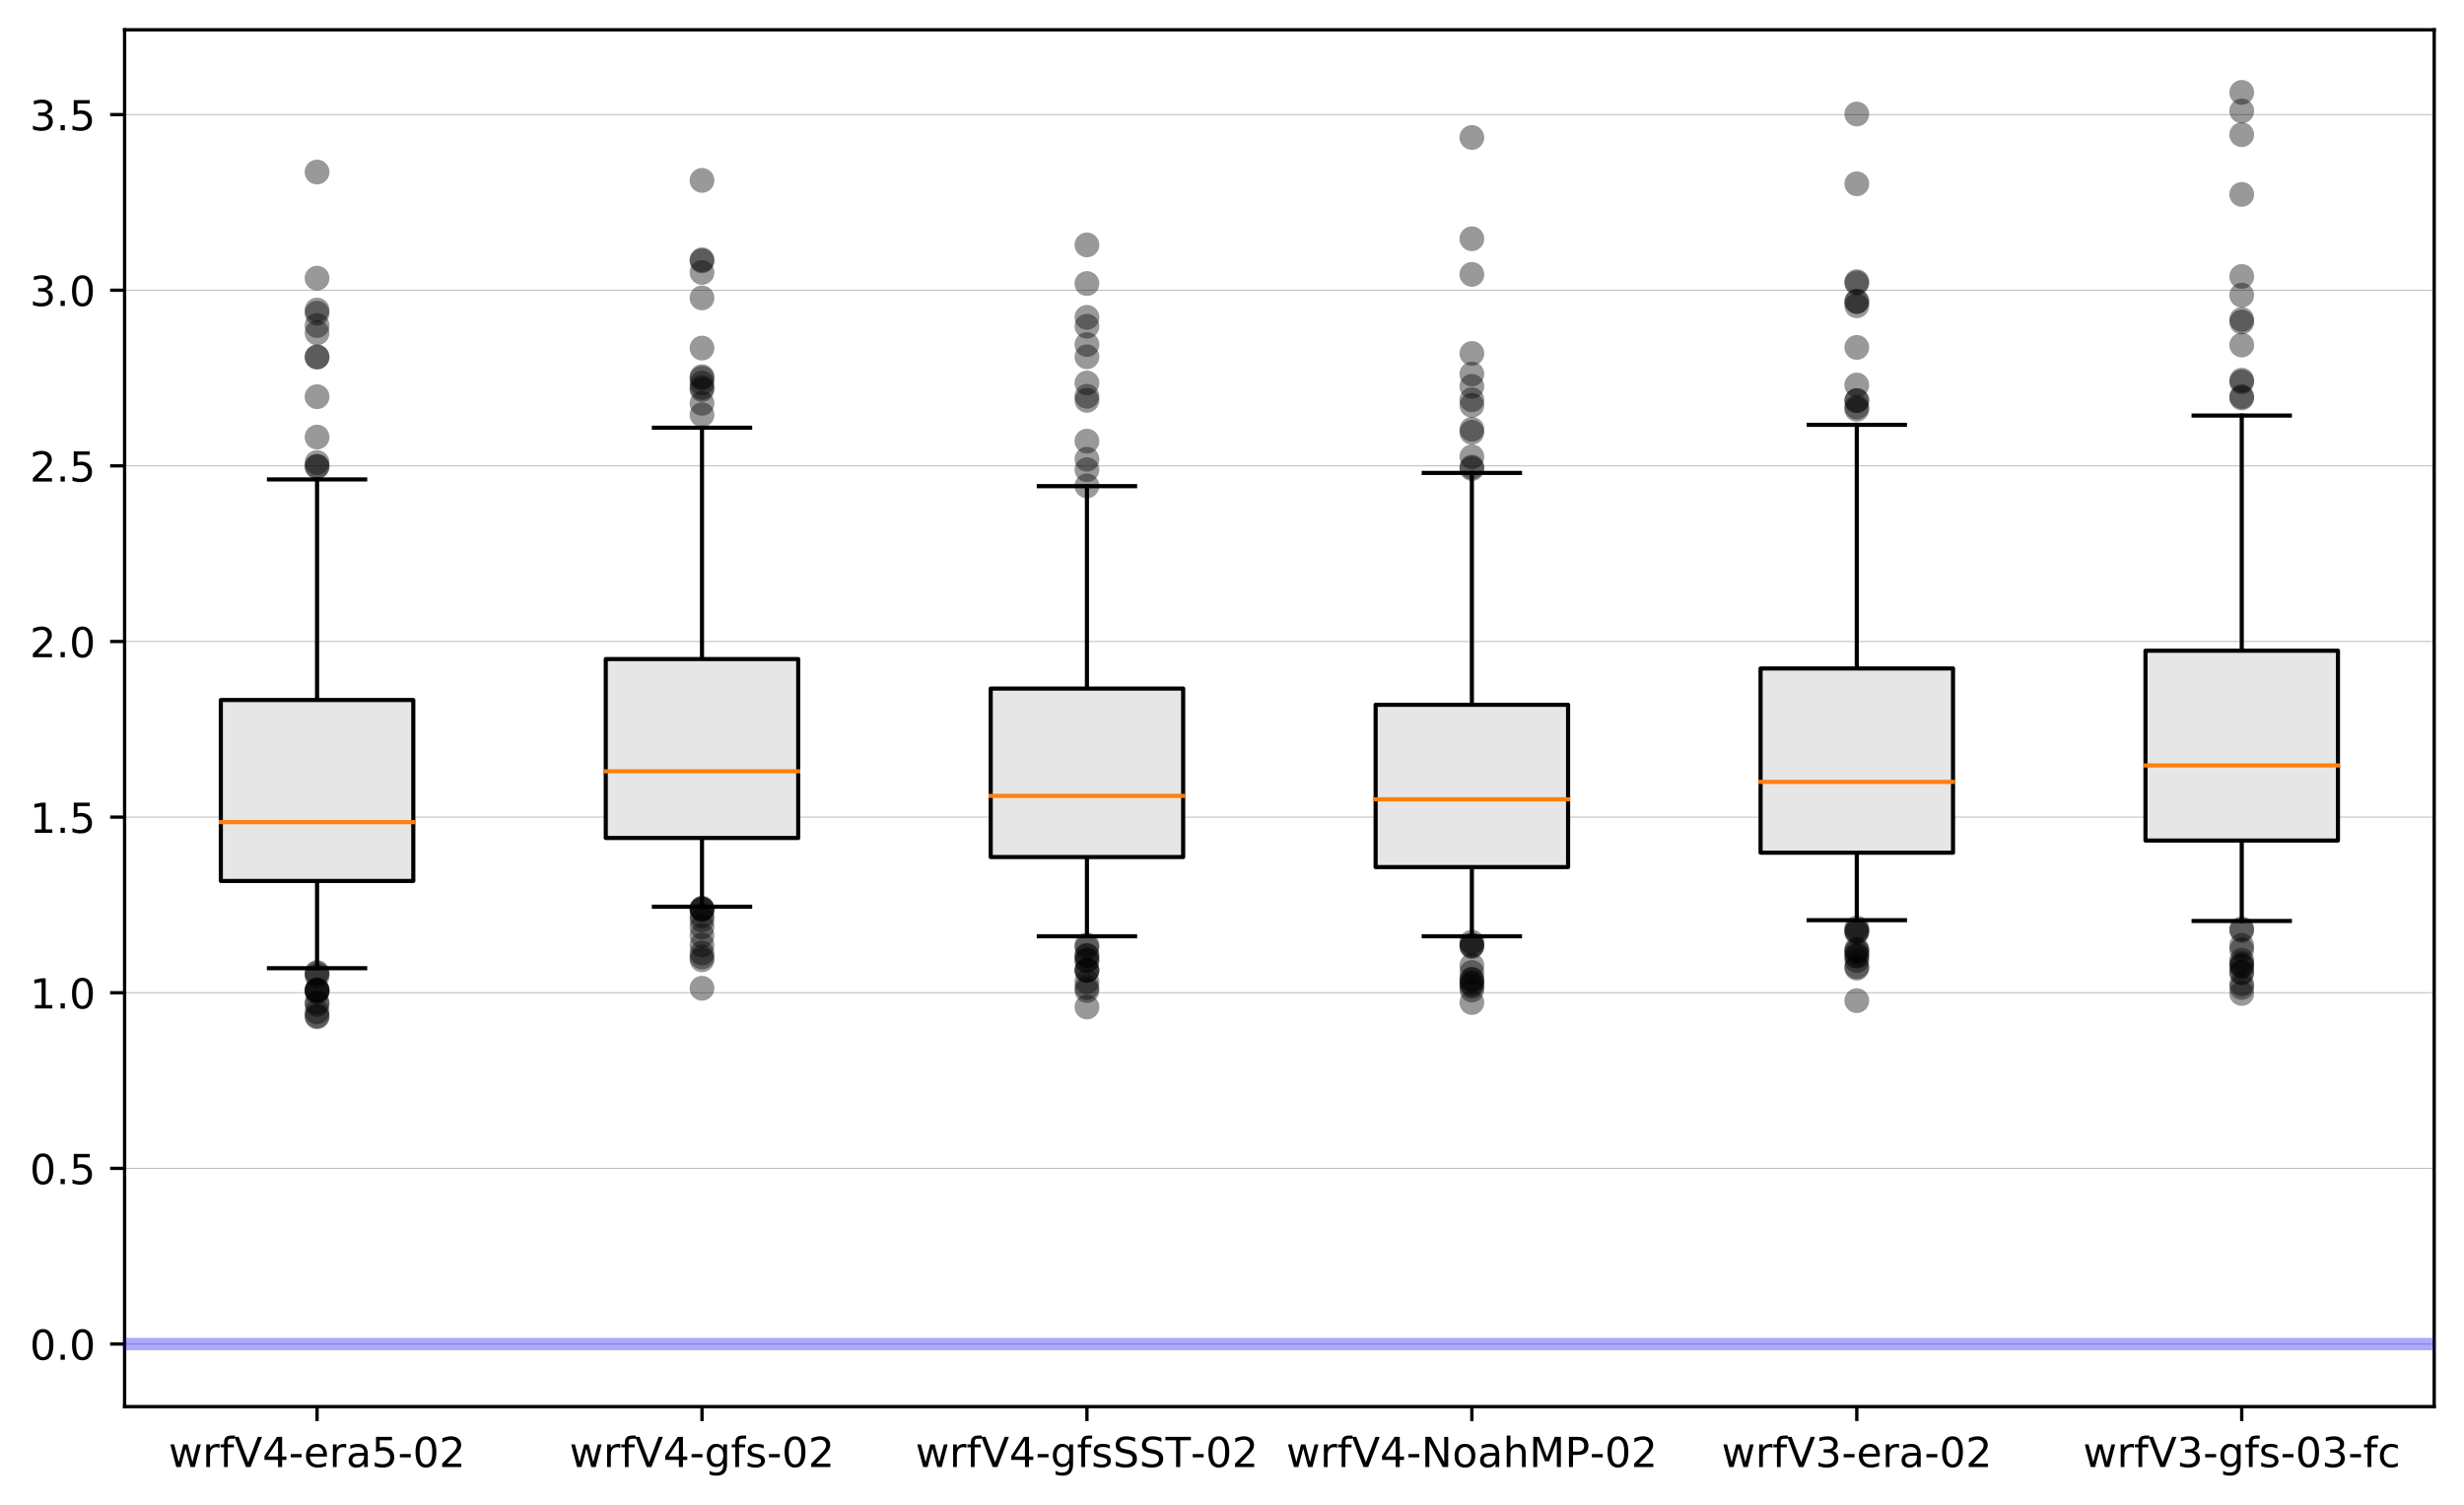 <?xml version="1.0" encoding="utf-8" standalone="no"?>
<!DOCTYPE svg PUBLIC "-//W3C//DTD SVG 1.1//EN"
  "http://www.w3.org/Graphics/SVG/1.1/DTD/svg11.dtd">
<!-- Created with matplotlib (https://matplotlib.org/) -->
<svg height="363.718pt" version="1.1" viewBox="0 0 595.303 363.718" width="595.303pt" xmlns="http://www.w3.org/2000/svg" xmlns:xlink="http://www.w3.org/1999/xlink">
 <defs>
  <style type="text/css">
*{stroke-linecap:butt;stroke-linejoin:round;}
  </style>
 </defs>
 <g id="figure_1">
  <g id="patch_1">
   <path d="M -0 363.718 
L 595.303 363.718 
L 595.303 0 
L -0 0 
z
" style="fill:#ffffff;"/>
  </g>
  <g id="axes_1">
   <g id="patch_2">
    <path d="M 30.103 339.84 
L 588.103 339.84 
L 588.103 7.2 
L 30.103 7.2 
z
" style="fill:#ffffff;"/>
   </g>
   <g id="matplotlib.axis_1">
    <g id="xtick_1">
     <g id="line2d_1">
      <defs>
       <path d="M 0 0 
L 0 3.5 
" id="mfda2048226" style="stroke:#000000;stroke-width:0.8;"/>
      </defs>
      <g>
       <use style="stroke:#000000;stroke-width:0.8;" x="76.603" xlink:href="#mfda2048226" y="339.84"/>
      </g>
     </g>
     <g id="text_1">
      <!-- wrfV4-era5-02 -->
      <defs>
       <path d="M 4.203 54.688 
L 13.188 54.688 
L 24.422 12.016 
L 35.594 54.688 
L 46.188 54.688 
L 57.422 12.016 
L 68.609 54.688 
L 77.594 54.688 
L 63.281 0 
L 52.688 0 
L 40.922 44.828 
L 29.109 0 
L 18.5 0 
z
" id="DejaVuSans-119"/>
       <path d="M 41.109 46.297 
Q 39.594 47.172 37.812 47.578 
Q 36.031 48 33.891 48 
Q 26.266 48 22.188 43.047 
Q 18.109 38.094 18.109 28.812 
L 18.109 0 
L 9.078 0 
L 9.078 54.688 
L 18.109 54.688 
L 18.109 46.188 
Q 20.953 51.172 25.484 53.578 
Q 30.031 56 36.531 56 
Q 37.453 56 38.578 55.875 
Q 39.703 55.766 41.062 55.516 
z
" id="DejaVuSans-114"/>
       <path d="M 37.109 75.984 
L 37.109 68.5 
L 28.516 68.5 
Q 23.688 68.5 21.797 66.547 
Q 19.922 64.594 19.922 59.516 
L 19.922 54.688 
L 34.719 54.688 
L 34.719 47.703 
L 19.922 47.703 
L 19.922 0 
L 10.891 0 
L 10.891 47.703 
L 2.297 47.703 
L 2.297 54.688 
L 10.891 54.688 
L 10.891 58.5 
Q 10.891 67.625 15.141 71.797 
Q 19.391 75.984 28.609 75.984 
z
" id="DejaVuSans-102"/>
       <path d="M 28.609 0 
L 0.781 72.906 
L 11.078 72.906 
L 34.188 11.531 
L 57.328 72.906 
L 67.578 72.906 
L 39.797 0 
z
" id="DejaVuSans-86"/>
       <path d="M 37.797 64.312 
L 12.891 25.391 
L 37.797 25.391 
z
M 35.203 72.906 
L 47.609 72.906 
L 47.609 25.391 
L 58.016 25.391 
L 58.016 17.188 
L 47.609 17.188 
L 47.609 0 
L 37.797 0 
L 37.797 17.188 
L 4.891 17.188 
L 4.891 26.703 
z
" id="DejaVuSans-52"/>
       <path d="M 4.891 31.391 
L 31.203 31.391 
L 31.203 23.391 
L 4.891 23.391 
z
" id="DejaVuSans-45"/>
       <path d="M 56.203 29.594 
L 56.203 25.203 
L 14.891 25.203 
Q 15.484 15.922 20.484 11.062 
Q 25.484 6.203 34.422 6.203 
Q 39.594 6.203 44.453 7.469 
Q 49.312 8.734 54.109 11.281 
L 54.109 2.781 
Q 49.266 0.734 44.188 -0.344 
Q 39.109 -1.422 33.891 -1.422 
Q 20.797 -1.422 13.156 6.188 
Q 5.516 13.812 5.516 26.812 
Q 5.516 40.234 12.766 48.109 
Q 20.016 56 32.328 56 
Q 43.359 56 49.781 48.891 
Q 56.203 41.797 56.203 29.594 
z
M 47.219 32.234 
Q 47.125 39.594 43.094 43.984 
Q 39.062 48.391 32.422 48.391 
Q 24.906 48.391 20.391 44.141 
Q 15.875 39.891 15.188 32.172 
z
" id="DejaVuSans-101"/>
       <path d="M 34.281 27.484 
Q 23.391 27.484 19.188 25 
Q 14.984 22.516 14.984 16.5 
Q 14.984 11.719 18.141 8.906 
Q 21.297 6.109 26.703 6.109 
Q 34.188 6.109 38.703 11.406 
Q 43.219 16.703 43.219 25.484 
L 43.219 27.484 
z
M 52.203 31.203 
L 52.203 0 
L 43.219 0 
L 43.219 8.297 
Q 40.141 3.328 35.547 0.953 
Q 30.953 -1.422 24.312 -1.422 
Q 15.922 -1.422 10.953 3.297 
Q 6 8.016 6 15.922 
Q 6 25.141 12.172 29.828 
Q 18.359 34.516 30.609 34.516 
L 43.219 34.516 
L 43.219 35.406 
Q 43.219 41.609 39.141 45 
Q 35.062 48.391 27.688 48.391 
Q 23 48.391 18.547 47.266 
Q 14.109 46.141 10.016 43.891 
L 10.016 52.203 
Q 14.938 54.109 19.578 55.047 
Q 24.219 56 28.609 56 
Q 40.484 56 46.344 49.844 
Q 52.203 43.703 52.203 31.203 
z
" id="DejaVuSans-97"/>
       <path d="M 10.797 72.906 
L 49.516 72.906 
L 49.516 64.594 
L 19.828 64.594 
L 19.828 46.734 
Q 21.969 47.469 24.109 47.828 
Q 26.266 48.188 28.422 48.188 
Q 40.625 48.188 47.75 41.5 
Q 54.891 34.812 54.891 23.391 
Q 54.891 11.625 47.562 5.094 
Q 40.234 -1.422 26.906 -1.422 
Q 22.312 -1.422 17.547 -0.641 
Q 12.797 0.141 7.719 1.703 
L 7.719 11.625 
Q 12.109 9.234 16.797 8.062 
Q 21.484 6.891 26.703 6.891 
Q 35.156 6.891 40.078 11.328 
Q 45.016 15.766 45.016 23.391 
Q 45.016 31 40.078 35.438 
Q 35.156 39.891 26.703 39.891 
Q 22.75 39.891 18.812 39.016 
Q 14.891 38.141 10.797 36.281 
z
" id="DejaVuSans-53"/>
       <path d="M 31.781 66.406 
Q 24.172 66.406 20.328 58.906 
Q 16.5 51.422 16.5 36.375 
Q 16.5 21.391 20.328 13.891 
Q 24.172 6.391 31.781 6.391 
Q 39.453 6.391 43.281 13.891 
Q 47.125 21.391 47.125 36.375 
Q 47.125 51.422 43.281 58.906 
Q 39.453 66.406 31.781 66.406 
z
M 31.781 74.219 
Q 44.047 74.219 50.516 64.516 
Q 56.984 54.828 56.984 36.375 
Q 56.984 17.969 50.516 8.266 
Q 44.047 -1.422 31.781 -1.422 
Q 19.531 -1.422 13.062 8.266 
Q 6.594 17.969 6.594 36.375 
Q 6.594 54.828 13.062 64.516 
Q 19.531 74.219 31.781 74.219 
z
" id="DejaVuSans-48"/>
       <path d="M 19.188 8.297 
L 53.609 8.297 
L 53.609 0 
L 7.328 0 
L 7.328 8.297 
Q 12.938 14.109 22.625 23.891 
Q 32.328 33.688 34.812 36.531 
Q 39.547 41.844 41.422 45.531 
Q 43.312 49.219 43.312 52.781 
Q 43.312 58.594 39.234 62.25 
Q 35.156 65.922 28.609 65.922 
Q 23.969 65.922 18.812 64.312 
Q 13.672 62.703 7.812 59.422 
L 7.812 69.391 
Q 13.766 71.781 18.938 73 
Q 24.125 74.219 28.422 74.219 
Q 39.75 74.219 46.484 68.547 
Q 53.219 62.891 53.219 53.422 
Q 53.219 48.922 51.531 44.891 
Q 49.859 40.875 45.406 35.406 
Q 44.188 33.984 37.641 27.219 
Q 31.109 20.453 19.188 8.297 
z
" id="DejaVuSans-50"/>
      </defs>
      <g transform="translate(40.749 354.438)scale(0.1 -0.1)">
       <use xlink:href="#DejaVuSans-119"/>
       <use x="81.787" xlink:href="#DejaVuSans-114"/>
       <use x="122.9" xlink:href="#DejaVuSans-102"/>
       <use x="158.105" xlink:href="#DejaVuSans-86"/>
       <use x="226.514" xlink:href="#DejaVuSans-52"/>
       <use x="290.137" xlink:href="#DejaVuSans-45"/>
       <use x="326.221" xlink:href="#DejaVuSans-101"/>
       <use x="387.744" xlink:href="#DejaVuSans-114"/>
       <use x="428.857" xlink:href="#DejaVuSans-97"/>
       <use x="490.137" xlink:href="#DejaVuSans-53"/>
       <use x="553.76" xlink:href="#DejaVuSans-45"/>
       <use x="589.844" xlink:href="#DejaVuSans-48"/>
       <use x="653.467" xlink:href="#DejaVuSans-50"/>
      </g>
     </g>
    </g>
    <g id="xtick_2">
     <g id="line2d_2">
      <g>
       <use style="stroke:#000000;stroke-width:0.8;" x="169.603" xlink:href="#mfda2048226" y="339.84"/>
      </g>
     </g>
     <g id="text_2">
      <!-- wrfV4-gfs-02 -->
      <defs>
       <path d="M 45.406 27.984 
Q 45.406 37.75 41.375 43.109 
Q 37.359 48.484 30.078 48.484 
Q 22.859 48.484 18.828 43.109 
Q 14.797 37.75 14.797 27.984 
Q 14.797 18.266 18.828 12.891 
Q 22.859 7.516 30.078 7.516 
Q 37.359 7.516 41.375 12.891 
Q 45.406 18.266 45.406 27.984 
z
M 54.391 6.781 
Q 54.391 -7.172 48.188 -13.984 
Q 42 -20.797 29.203 -20.797 
Q 24.469 -20.797 20.266 -20.094 
Q 16.062 -19.391 12.109 -17.922 
L 12.109 -9.188 
Q 16.062 -11.328 19.922 -12.344 
Q 23.781 -13.375 27.781 -13.375 
Q 36.625 -13.375 41.016 -8.766 
Q 45.406 -4.156 45.406 5.172 
L 45.406 9.625 
Q 42.625 4.781 38.281 2.391 
Q 33.938 0 27.875 0 
Q 17.828 0 11.672 7.656 
Q 5.516 15.328 5.516 27.984 
Q 5.516 40.672 11.672 48.328 
Q 17.828 56 27.875 56 
Q 33.938 56 38.281 53.609 
Q 42.625 51.219 45.406 46.391 
L 45.406 54.688 
L 54.391 54.688 
z
" id="DejaVuSans-103"/>
       <path d="M 44.281 53.078 
L 44.281 44.578 
Q 40.484 46.531 36.375 47.5 
Q 32.281 48.484 27.875 48.484 
Q 21.188 48.484 17.844 46.438 
Q 14.5 44.391 14.5 40.281 
Q 14.5 37.156 16.891 35.375 
Q 19.281 33.594 26.516 31.984 
L 29.594 31.297 
Q 39.156 29.25 43.188 25.516 
Q 47.219 21.781 47.219 15.094 
Q 47.219 7.469 41.188 3.016 
Q 35.156 -1.422 24.609 -1.422 
Q 20.219 -1.422 15.453 -0.562 
Q 10.688 0.297 5.422 2 
L 5.422 11.281 
Q 10.406 8.688 15.234 7.391 
Q 20.062 6.109 24.812 6.109 
Q 31.156 6.109 34.562 8.281 
Q 37.984 10.453 37.984 14.406 
Q 37.984 18.062 35.516 20.016 
Q 33.062 21.969 24.703 23.781 
L 21.578 24.516 
Q 13.234 26.266 9.516 29.906 
Q 5.812 33.547 5.812 39.891 
Q 5.812 47.609 11.281 51.797 
Q 16.75 56 26.812 56 
Q 31.781 56 36.172 55.266 
Q 40.578 54.547 44.281 53.078 
z
" id="DejaVuSans-115"/>
      </defs>
      <g transform="translate(137.588 354.438)scale(0.1 -0.1)">
       <use xlink:href="#DejaVuSans-119"/>
       <use x="81.787" xlink:href="#DejaVuSans-114"/>
       <use x="122.9" xlink:href="#DejaVuSans-102"/>
       <use x="158.105" xlink:href="#DejaVuSans-86"/>
       <use x="226.514" xlink:href="#DejaVuSans-52"/>
       <use x="290.137" xlink:href="#DejaVuSans-45"/>
       <use x="326.221" xlink:href="#DejaVuSans-103"/>
       <use x="389.697" xlink:href="#DejaVuSans-102"/>
       <use x="424.902" xlink:href="#DejaVuSans-115"/>
       <use x="477.002" xlink:href="#DejaVuSans-45"/>
       <use x="513.086" xlink:href="#DejaVuSans-48"/>
       <use x="576.709" xlink:href="#DejaVuSans-50"/>
      </g>
     </g>
    </g>
    <g id="xtick_3">
     <g id="line2d_3">
      <g>
       <use style="stroke:#000000;stroke-width:0.8;" x="262.603" xlink:href="#mfda2048226" y="339.84"/>
      </g>
     </g>
     <g id="text_3">
      <!-- wrfV4-gfsSST-02 -->
      <defs>
       <path d="M 53.516 70.516 
L 53.516 60.891 
Q 47.906 63.578 42.922 64.891 
Q 37.938 66.219 33.297 66.219 
Q 25.25 66.219 20.875 63.094 
Q 16.5 59.969 16.5 54.203 
Q 16.5 49.359 19.406 46.891 
Q 22.312 44.438 30.422 42.922 
L 36.375 41.703 
Q 47.406 39.594 52.656 34.297 
Q 57.906 29 57.906 20.125 
Q 57.906 9.516 50.797 4.047 
Q 43.703 -1.422 29.984 -1.422 
Q 24.812 -1.422 18.969 -0.25 
Q 13.141 0.922 6.891 3.219 
L 6.891 13.375 
Q 12.891 10.016 18.656 8.297 
Q 24.422 6.594 29.984 6.594 
Q 38.422 6.594 43.016 9.906 
Q 47.609 13.234 47.609 19.391 
Q 47.609 24.75 44.312 27.781 
Q 41.016 30.812 33.5 32.328 
L 27.484 33.5 
Q 16.453 35.688 11.516 40.375 
Q 6.594 45.062 6.594 53.422 
Q 6.594 63.094 13.406 68.656 
Q 20.219 74.219 32.172 74.219 
Q 37.312 74.219 42.625 73.281 
Q 47.953 72.359 53.516 70.516 
z
" id="DejaVuSans-83"/>
       <path d="M -0.297 72.906 
L 61.375 72.906 
L 61.375 64.594 
L 35.5 64.594 
L 35.5 0 
L 25.594 0 
L 25.594 64.594 
L -0.297 64.594 
z
" id="DejaVuSans-84"/>
      </defs>
      <g transform="translate(221.192 354.438)scale(0.1 -0.1)">
       <use xlink:href="#DejaVuSans-119"/>
       <use x="81.787" xlink:href="#DejaVuSans-114"/>
       <use x="122.9" xlink:href="#DejaVuSans-102"/>
       <use x="158.105" xlink:href="#DejaVuSans-86"/>
       <use x="226.514" xlink:href="#DejaVuSans-52"/>
       <use x="290.137" xlink:href="#DejaVuSans-45"/>
       <use x="326.221" xlink:href="#DejaVuSans-103"/>
       <use x="389.697" xlink:href="#DejaVuSans-102"/>
       <use x="424.902" xlink:href="#DejaVuSans-115"/>
       <use x="477.002" xlink:href="#DejaVuSans-83"/>
       <use x="540.479" xlink:href="#DejaVuSans-83"/>
       <use x="603.955" xlink:href="#DejaVuSans-84"/>
       <use x="664.898" xlink:href="#DejaVuSans-45"/>
       <use x="700.982" xlink:href="#DejaVuSans-48"/>
       <use x="764.605" xlink:href="#DejaVuSans-50"/>
      </g>
     </g>
    </g>
    <g id="xtick_4">
     <g id="line2d_4">
      <g>
       <use style="stroke:#000000;stroke-width:0.8;" x="355.603" xlink:href="#mfda2048226" y="339.84"/>
      </g>
     </g>
     <g id="text_4">
      <!-- wrfV4-NoahMP-02 -->
      <defs>
       <path d="M 9.812 72.906 
L 23.094 72.906 
L 55.422 11.922 
L 55.422 72.906 
L 64.984 72.906 
L 64.984 0 
L 51.703 0 
L 19.391 60.984 
L 19.391 0 
L 9.812 0 
z
" id="DejaVuSans-78"/>
       <path d="M 30.609 48.391 
Q 23.391 48.391 19.188 42.75 
Q 14.984 37.109 14.984 27.297 
Q 14.984 17.484 19.156 11.844 
Q 23.344 6.203 30.609 6.203 
Q 37.797 6.203 41.984 11.859 
Q 46.188 17.531 46.188 27.297 
Q 46.188 37.016 41.984 42.703 
Q 37.797 48.391 30.609 48.391 
z
M 30.609 56 
Q 42.328 56 49.016 48.375 
Q 55.719 40.766 55.719 27.297 
Q 55.719 13.875 49.016 6.219 
Q 42.328 -1.422 30.609 -1.422 
Q 18.844 -1.422 12.172 6.219 
Q 5.516 13.875 5.516 27.297 
Q 5.516 40.766 12.172 48.375 
Q 18.844 56 30.609 56 
z
" id="DejaVuSans-111"/>
       <path d="M 54.891 33.016 
L 54.891 0 
L 45.906 0 
L 45.906 32.719 
Q 45.906 40.484 42.875 44.328 
Q 39.844 48.188 33.797 48.188 
Q 26.516 48.188 22.312 43.547 
Q 18.109 38.922 18.109 30.906 
L 18.109 0 
L 9.078 0 
L 9.078 75.984 
L 18.109 75.984 
L 18.109 46.188 
Q 21.344 51.125 25.703 53.562 
Q 30.078 56 35.797 56 
Q 45.219 56 50.047 50.172 
Q 54.891 44.344 54.891 33.016 
z
" id="DejaVuSans-104"/>
       <path d="M 9.812 72.906 
L 24.516 72.906 
L 43.109 23.297 
L 61.812 72.906 
L 76.516 72.906 
L 76.516 0 
L 66.891 0 
L 66.891 64.016 
L 48.094 14.016 
L 38.188 14.016 
L 19.391 64.016 
L 19.391 0 
L 9.812 0 
z
" id="DejaVuSans-77"/>
       <path d="M 19.672 64.797 
L 19.672 37.406 
L 32.078 37.406 
Q 38.969 37.406 42.719 40.969 
Q 46.484 44.531 46.484 51.125 
Q 46.484 57.672 42.719 61.234 
Q 38.969 64.797 32.078 64.797 
z
M 9.812 72.906 
L 32.078 72.906 
Q 44.344 72.906 50.609 67.359 
Q 56.891 61.812 56.891 51.125 
Q 56.891 40.328 50.609 34.812 
Q 44.344 29.297 32.078 29.297 
L 19.672 29.297 
L 19.672 0 
L 9.812 0 
z
" id="DejaVuSans-80"/>
      </defs>
      <g transform="translate(310.766 354.438)scale(0.1 -0.1)">
       <use xlink:href="#DejaVuSans-119"/>
       <use x="81.787" xlink:href="#DejaVuSans-114"/>
       <use x="122.9" xlink:href="#DejaVuSans-102"/>
       <use x="158.105" xlink:href="#DejaVuSans-86"/>
       <use x="226.514" xlink:href="#DejaVuSans-52"/>
       <use x="290.137" xlink:href="#DejaVuSans-45"/>
       <use x="326.221" xlink:href="#DejaVuSans-78"/>
       <use x="401.025" xlink:href="#DejaVuSans-111"/>
       <use x="462.207" xlink:href="#DejaVuSans-97"/>
       <use x="523.486" xlink:href="#DejaVuSans-104"/>
       <use x="586.865" xlink:href="#DejaVuSans-77"/>
       <use x="673.145" xlink:href="#DejaVuSans-80"/>
       <use x="733.416" xlink:href="#DejaVuSans-45"/>
       <use x="769.5" xlink:href="#DejaVuSans-48"/>
       <use x="833.123" xlink:href="#DejaVuSans-50"/>
      </g>
     </g>
    </g>
    <g id="xtick_5">
     <g id="line2d_5">
      <g>
       <use style="stroke:#000000;stroke-width:0.8;" x="448.603" xlink:href="#mfda2048226" y="339.84"/>
      </g>
     </g>
     <g id="text_5">
      <!-- wrfV3-era-02 -->
      <defs>
       <path d="M 40.578 39.312 
Q 47.656 37.797 51.625 33 
Q 55.609 28.219 55.609 21.188 
Q 55.609 10.406 48.188 4.484 
Q 40.766 -1.422 27.094 -1.422 
Q 22.516 -1.422 17.656 -0.516 
Q 12.797 0.391 7.625 2.203 
L 7.625 11.719 
Q 11.719 9.328 16.594 8.109 
Q 21.484 6.891 26.812 6.891 
Q 36.078 6.891 40.938 10.547 
Q 45.797 14.203 45.797 21.188 
Q 45.797 27.641 41.281 31.266 
Q 36.766 34.906 28.719 34.906 
L 20.219 34.906 
L 20.219 43.016 
L 29.109 43.016 
Q 36.375 43.016 40.234 45.922 
Q 44.094 48.828 44.094 54.297 
Q 44.094 59.906 40.109 62.906 
Q 36.141 65.922 28.719 65.922 
Q 24.656 65.922 20.016 65.031 
Q 15.375 64.156 9.812 62.312 
L 9.812 71.094 
Q 15.438 72.656 20.344 73.438 
Q 25.25 74.219 29.594 74.219 
Q 40.828 74.219 47.359 69.109 
Q 53.906 64.016 53.906 55.328 
Q 53.906 49.266 50.438 45.094 
Q 46.969 40.922 40.578 39.312 
z
" id="DejaVuSans-51"/>
      </defs>
      <g transform="translate(415.93 354.438)scale(0.1 -0.1)">
       <use xlink:href="#DejaVuSans-119"/>
       <use x="81.787" xlink:href="#DejaVuSans-114"/>
       <use x="122.9" xlink:href="#DejaVuSans-102"/>
       <use x="158.105" xlink:href="#DejaVuSans-86"/>
       <use x="226.514" xlink:href="#DejaVuSans-51"/>
       <use x="290.137" xlink:href="#DejaVuSans-45"/>
       <use x="326.221" xlink:href="#DejaVuSans-101"/>
       <use x="387.744" xlink:href="#DejaVuSans-114"/>
       <use x="428.857" xlink:href="#DejaVuSans-97"/>
       <use x="490.137" xlink:href="#DejaVuSans-45"/>
       <use x="526.221" xlink:href="#DejaVuSans-48"/>
       <use x="589.844" xlink:href="#DejaVuSans-50"/>
      </g>
     </g>
    </g>
    <g id="xtick_6">
     <g id="line2d_6">
      <g>
       <use style="stroke:#000000;stroke-width:0.8;" x="541.603" xlink:href="#mfda2048226" y="339.84"/>
      </g>
     </g>
     <g id="text_6">
      <!-- wrfV3-gfs-03-fc -->
      <defs>
       <path d="M 48.781 52.594 
L 48.781 44.188 
Q 44.969 46.297 41.141 47.344 
Q 37.312 48.391 33.406 48.391 
Q 24.656 48.391 19.812 42.844 
Q 14.984 37.312 14.984 27.297 
Q 14.984 17.281 19.812 11.734 
Q 24.656 6.203 33.406 6.203 
Q 37.312 6.203 41.141 7.25 
Q 44.969 8.297 48.781 10.406 
L 48.781 2.094 
Q 45.016 0.344 40.984 -0.531 
Q 36.969 -1.422 32.422 -1.422 
Q 20.062 -1.422 12.781 6.344 
Q 5.516 14.109 5.516 27.297 
Q 5.516 40.672 12.859 48.328 
Q 20.219 56 33.016 56 
Q 37.156 56 41.109 55.141 
Q 45.062 54.297 48.781 52.594 
z
" id="DejaVuSans-99"/>
      </defs>
      <g transform="translate(503.274 354.438)scale(0.1 -0.1)">
       <use xlink:href="#DejaVuSans-119"/>
       <use x="81.787" xlink:href="#DejaVuSans-114"/>
       <use x="122.9" xlink:href="#DejaVuSans-102"/>
       <use x="158.105" xlink:href="#DejaVuSans-86"/>
       <use x="226.514" xlink:href="#DejaVuSans-51"/>
       <use x="290.137" xlink:href="#DejaVuSans-45"/>
       <use x="326.221" xlink:href="#DejaVuSans-103"/>
       <use x="389.697" xlink:href="#DejaVuSans-102"/>
       <use x="424.902" xlink:href="#DejaVuSans-115"/>
       <use x="477.002" xlink:href="#DejaVuSans-45"/>
       <use x="513.086" xlink:href="#DejaVuSans-48"/>
       <use x="576.709" xlink:href="#DejaVuSans-51"/>
       <use x="640.332" xlink:href="#DejaVuSans-45"/>
       <use x="676.416" xlink:href="#DejaVuSans-102"/>
       <use x="711.621" xlink:href="#DejaVuSans-99"/>
      </g>
     </g>
    </g>
   </g>
   <g id="matplotlib.axis_2">
    <g id="ytick_1">
     <g id="line2d_7">
      <path clip-path="url(#pbfb31eef19)" d="M 30.103 324.72 
L 588.103 324.72 
" style="fill:none;stroke:#bfbfbf;stroke-linecap:square;stroke-width:0.25;"/>
     </g>
     <g id="line2d_8">
      <defs>
       <path d="M 0 0 
L -3.5 0 
" id="m1812e0a65b" style="stroke:#000000;stroke-width:0.8;"/>
      </defs>
      <g>
       <use style="stroke:#000000;stroke-width:0.8;" x="30.103" xlink:href="#m1812e0a65b" y="324.72"/>
      </g>
     </g>
     <g id="text_7">
      <!-- 0.0 -->
      <defs>
       <path d="M 10.688 12.406 
L 21 12.406 
L 21 0 
L 10.688 0 
z
" id="DejaVuSans-46"/>
      </defs>
      <g transform="translate(7.2 328.519)scale(0.1 -0.1)">
       <use xlink:href="#DejaVuSans-48"/>
       <use x="63.623" xlink:href="#DejaVuSans-46"/>
       <use x="95.41" xlink:href="#DejaVuSans-48"/>
      </g>
     </g>
    </g>
    <g id="ytick_2">
     <g id="line2d_9">
      <path clip-path="url(#pbfb31eef19)" d="M 30.103 282.286 
L 588.103 282.286 
" style="fill:none;stroke:#bfbfbf;stroke-linecap:square;stroke-width:0.25;"/>
     </g>
     <g id="line2d_10">
      <g>
       <use style="stroke:#000000;stroke-width:0.8;" x="30.103" xlink:href="#m1812e0a65b" y="282.286"/>
      </g>
     </g>
     <g id="text_8">
      <!-- 0.5 -->
      <g transform="translate(7.2 286.085)scale(0.1 -0.1)">
       <use xlink:href="#DejaVuSans-48"/>
       <use x="63.623" xlink:href="#DejaVuSans-46"/>
       <use x="95.41" xlink:href="#DejaVuSans-53"/>
      </g>
     </g>
    </g>
    <g id="ytick_3">
     <g id="line2d_11">
      <path clip-path="url(#pbfb31eef19)" d="M 30.103 239.852 
L 588.103 239.852 
" style="fill:none;stroke:#bfbfbf;stroke-linecap:square;stroke-width:0.25;"/>
     </g>
     <g id="line2d_12">
      <g>
       <use style="stroke:#000000;stroke-width:0.8;" x="30.103" xlink:href="#m1812e0a65b" y="239.852"/>
      </g>
     </g>
     <g id="text_9">
      <!-- 1.0 -->
      <defs>
       <path d="M 12.406 8.297 
L 28.516 8.297 
L 28.516 63.922 
L 10.984 60.406 
L 10.984 69.391 
L 28.422 72.906 
L 38.281 72.906 
L 38.281 8.297 
L 54.391 8.297 
L 54.391 0 
L 12.406 0 
z
" id="DejaVuSans-49"/>
      </defs>
      <g transform="translate(7.2 243.652)scale(0.1 -0.1)">
       <use xlink:href="#DejaVuSans-49"/>
       <use x="63.623" xlink:href="#DejaVuSans-46"/>
       <use x="95.41" xlink:href="#DejaVuSans-48"/>
      </g>
     </g>
    </g>
    <g id="ytick_4">
     <g id="line2d_13">
      <path clip-path="url(#pbfb31eef19)" d="M 30.103 197.419 
L 588.103 197.419 
" style="fill:none;stroke:#bfbfbf;stroke-linecap:square;stroke-width:0.25;"/>
     </g>
     <g id="line2d_14">
      <g>
       <use style="stroke:#000000;stroke-width:0.8;" x="30.103" xlink:href="#m1812e0a65b" y="197.419"/>
      </g>
     </g>
     <g id="text_10">
      <!-- 1.5 -->
      <g transform="translate(7.2 201.218)scale(0.1 -0.1)">
       <use xlink:href="#DejaVuSans-49"/>
       <use x="63.623" xlink:href="#DejaVuSans-46"/>
       <use x="95.41" xlink:href="#DejaVuSans-53"/>
      </g>
     </g>
    </g>
    <g id="ytick_5">
     <g id="line2d_15">
      <path clip-path="url(#pbfb31eef19)" d="M 30.103 154.985 
L 588.103 154.985 
" style="fill:none;stroke:#bfbfbf;stroke-linecap:square;stroke-width:0.25;"/>
     </g>
     <g id="line2d_16">
      <g>
       <use style="stroke:#000000;stroke-width:0.8;" x="30.103" xlink:href="#m1812e0a65b" y="154.985"/>
      </g>
     </g>
     <g id="text_11">
      <!-- 2.0 -->
      <g transform="translate(7.2 158.784)scale(0.1 -0.1)">
       <use xlink:href="#DejaVuSans-50"/>
       <use x="63.623" xlink:href="#DejaVuSans-46"/>
       <use x="95.41" xlink:href="#DejaVuSans-48"/>
      </g>
     </g>
    </g>
    <g id="ytick_6">
     <g id="line2d_17">
      <path clip-path="url(#pbfb31eef19)" d="M 30.103 112.551 
L 588.103 112.551 
" style="fill:none;stroke:#bfbfbf;stroke-linecap:square;stroke-width:0.25;"/>
     </g>
     <g id="line2d_18">
      <g>
       <use style="stroke:#000000;stroke-width:0.8;" x="30.103" xlink:href="#m1812e0a65b" y="112.551"/>
      </g>
     </g>
     <g id="text_12">
      <!-- 2.5 -->
      <g transform="translate(7.2 116.35)scale(0.1 -0.1)">
       <use xlink:href="#DejaVuSans-50"/>
       <use x="63.623" xlink:href="#DejaVuSans-46"/>
       <use x="95.41" xlink:href="#DejaVuSans-53"/>
      </g>
     </g>
    </g>
    <g id="ytick_7">
     <g id="line2d_19">
      <path clip-path="url(#pbfb31eef19)" d="M 30.103 70.117 
L 588.103 70.117 
" style="fill:none;stroke:#bfbfbf;stroke-linecap:square;stroke-width:0.25;"/>
     </g>
     <g id="line2d_20">
      <g>
       <use style="stroke:#000000;stroke-width:0.8;" x="30.103" xlink:href="#m1812e0a65b" y="70.117"/>
      </g>
     </g>
     <g id="text_13">
      <!-- 3.0 -->
      <g transform="translate(7.2 73.917)scale(0.1 -0.1)">
       <use xlink:href="#DejaVuSans-51"/>
       <use x="63.623" xlink:href="#DejaVuSans-46"/>
       <use x="95.41" xlink:href="#DejaVuSans-48"/>
      </g>
     </g>
    </g>
    <g id="ytick_8">
     <g id="line2d_21">
      <path clip-path="url(#pbfb31eef19)" d="M 30.103 27.684 
L 588.103 27.684 
" style="fill:none;stroke:#bfbfbf;stroke-linecap:square;stroke-width:0.25;"/>
     </g>
     <g id="line2d_22">
      <g>
       <use style="stroke:#000000;stroke-width:0.8;" x="30.103" xlink:href="#m1812e0a65b" y="27.684"/>
      </g>
     </g>
     <g id="text_14">
      <!-- 3.5 -->
      <g transform="translate(7.2 31.483)scale(0.1 -0.1)">
       <use xlink:href="#DejaVuSans-51"/>
       <use x="63.623" xlink:href="#DejaVuSans-46"/>
       <use x="95.41" xlink:href="#DejaVuSans-53"/>
      </g>
     </g>
    </g>
   </g>
   <g id="patch_3">
    <path d="M 30.103 339.84 
L 30.103 7.2 
" style="fill:none;stroke:#000000;stroke-linecap:square;stroke-linejoin:miter;stroke-width:0.8;"/>
   </g>
   <g id="patch_4">
    <path d="M 588.103 339.84 
L 588.103 7.2 
" style="fill:none;stroke:#000000;stroke-linecap:square;stroke-linejoin:miter;stroke-width:0.8;"/>
   </g>
   <g id="patch_5">
    <path d="M 30.103 339.84 
L 588.103 339.84 
" style="fill:none;stroke:#000000;stroke-linecap:square;stroke-linejoin:miter;stroke-width:0.8;"/>
   </g>
   <g id="patch_6">
    <path d="M 30.103 7.2 
L 588.103 7.2 
" style="fill:none;stroke:#000000;stroke-linecap:square;stroke-linejoin:miter;stroke-width:0.8;"/>
   </g>
   <g id="line2d_23">
    <path clip-path="url(#pbfb31eef19)" d="M 30.103 324.72 
L 588.103 324.72 
" style="fill:none;stroke:#0000ff;stroke-linecap:square;stroke-opacity:0.333;stroke-width:3;"/>
   </g>
   <g id="line2d_24">
    <path clip-path="url(#pbfb31eef19)" d="M 76.603 212.839 
L 76.603 233.929 
" style="fill:none;stroke:#000000;stroke-linecap:square;"/>
   </g>
   <g id="line2d_25">
    <path clip-path="url(#pbfb31eef19)" d="M 76.603 169.124 
L 76.603 115.836 
" style="fill:none;stroke:#000000;stroke-linecap:square;"/>
   </g>
   <g id="line2d_26">
    <path clip-path="url(#pbfb31eef19)" d="M 64.978 233.929 
L 88.228 233.929 
" style="fill:none;stroke:#000000;stroke-linecap:square;"/>
   </g>
   <g id="line2d_27">
    <path clip-path="url(#pbfb31eef19)" d="M 64.978 115.836 
L 88.228 115.836 
" style="fill:none;stroke:#000000;stroke-linecap:square;"/>
   </g>
   <g id="line2d_28">
    <defs>
     <path d="M 0 3 
C 0.796 3 1.559 2.684 2.121 2.121 
C 2.684 1.559 3 0.796 3 0 
C 3 -0.796 2.684 -1.559 2.121 -2.121 
C 1.559 -2.684 0.796 -3 0 -3 
C -0.796 -3 -1.559 -2.684 -2.121 -2.121 
C -2.684 -1.559 -3 -0.796 -3 0 
C -3 0.796 -2.684 1.559 -2.121 2.121 
C -1.559 2.684 -0.796 3 0 3 
z
" id="ma4c7c34fcc" style="stroke:#000000;stroke-opacity:0;"/>
    </defs>
    <g clip-path="url(#pbfb31eef19)">
     <use style="fill-opacity:0.4;stroke:#000000;stroke-opacity:0;" x="76.603" xlink:href="#ma4c7c34fcc" y="244.452"/>
     <use style="fill-opacity:0.4;stroke:#000000;stroke-opacity:0;" x="76.603" xlink:href="#ma4c7c34fcc" y="235.21"/>
     <use style="fill-opacity:0.4;stroke:#000000;stroke-opacity:0;" x="76.603" xlink:href="#ma4c7c34fcc" y="239.14"/>
     <use style="fill-opacity:0.4;stroke:#000000;stroke-opacity:0;" x="76.603" xlink:href="#ma4c7c34fcc" y="239.394"/>
     <use style="fill-opacity:0.4;stroke:#000000;stroke-opacity:0;" x="76.603" xlink:href="#ma4c7c34fcc" y="242.212"/>
     <use style="fill-opacity:0.4;stroke:#000000;stroke-opacity:0;" x="76.603" xlink:href="#ma4c7c34fcc" y="245.674"/>
     <use style="fill-opacity:0.4;stroke:#000000;stroke-opacity:0;" x="76.603" xlink:href="#ma4c7c34fcc" y="239.683"/>
     <use style="fill-opacity:0.4;stroke:#000000;stroke-opacity:0;" x="76.603" xlink:href="#ma4c7c34fcc" y="239.174"/>
     <use style="fill-opacity:0.4;stroke:#000000;stroke-opacity:0;" x="76.603" xlink:href="#ma4c7c34fcc" y="235.821"/>
     <use style="fill-opacity:0.4;stroke:#000000;stroke-opacity:0;" x="76.603" xlink:href="#ma4c7c34fcc" y="239.258"/>
     <use style="fill-opacity:0.4;stroke:#000000;stroke-opacity:0;" x="76.603" xlink:href="#ma4c7c34fcc" y="242.67"/>
     <use style="fill-opacity:0.4;stroke:#000000;stroke-opacity:0;" x="76.603" xlink:href="#ma4c7c34fcc" y="245.445"/>
     <use style="fill-opacity:0.4;stroke:#000000;stroke-opacity:0;" x="76.603" xlink:href="#ma4c7c34fcc" y="234.947"/>
     <use style="fill-opacity:0.4;stroke:#000000;stroke-opacity:0;" x="76.603" xlink:href="#ma4c7c34fcc" y="78.638"/>
     <use style="fill-opacity:0.4;stroke:#000000;stroke-opacity:0;" x="76.603" xlink:href="#ma4c7c34fcc" y="75.659"/>
     <use style="fill-opacity:0.4;stroke:#000000;stroke-opacity:0;" x="76.603" xlink:href="#ma4c7c34fcc" y="105.601"/>
     <use style="fill-opacity:0.4;stroke:#000000;stroke-opacity:0;" x="76.603" xlink:href="#ma4c7c34fcc" y="86.217"/>
     <use style="fill-opacity:0.4;stroke:#000000;stroke-opacity:0;" x="76.603" xlink:href="#ma4c7c34fcc" y="86.285"/>
     <use style="fill-opacity:0.4;stroke:#000000;stroke-opacity:0;" x="76.603" xlink:href="#ma4c7c34fcc" y="41.568"/>
     <use style="fill-opacity:0.4;stroke:#000000;stroke-opacity:0;" x="76.603" xlink:href="#ma4c7c34fcc" y="111.753"/>
     <use style="fill-opacity:0.4;stroke:#000000;stroke-opacity:0;" x="76.603" xlink:href="#ma4c7c34fcc" y="112.738"/>
     <use style="fill-opacity:0.4;stroke:#000000;stroke-opacity:0;" x="76.603" xlink:href="#ma4c7c34fcc" y="112.67"/>
     <use style="fill-opacity:0.4;stroke:#000000;stroke-opacity:0;" x="76.603" xlink:href="#ma4c7c34fcc" y="95.841"/>
     <use style="fill-opacity:0.4;stroke:#000000;stroke-opacity:0;" x="76.603" xlink:href="#ma4c7c34fcc" y="80.429"/>
     <use style="fill-opacity:0.4;stroke:#000000;stroke-opacity:0;" x="76.603" xlink:href="#ma4c7c34fcc" y="67.206"/>
     <use style="fill-opacity:0.4;stroke:#000000;stroke-opacity:0;" x="76.603" xlink:href="#ma4c7c34fcc" y="74.904"/>
    </g>
   </g>
   <g id="line2d_29">
    <path clip-path="url(#pbfb31eef19)" d="M 169.603 202.46 
L 169.603 219.06 
" style="fill:none;stroke:#000000;stroke-linecap:square;"/>
   </g>
   <g id="line2d_30">
    <path clip-path="url(#pbfb31eef19)" d="M 169.603 159.228 
L 169.603 103.335 
" style="fill:none;stroke:#000000;stroke-linecap:square;"/>
   </g>
   <g id="line2d_31">
    <path clip-path="url(#pbfb31eef19)" d="M 157.978 219.06 
L 181.228 219.06 
" style="fill:none;stroke:#000000;stroke-linecap:square;"/>
   </g>
   <g id="line2d_32">
    <path clip-path="url(#pbfb31eef19)" d="M 157.978 103.335 
L 181.228 103.335 
" style="fill:none;stroke:#000000;stroke-linecap:square;"/>
   </g>
   <g id="line2d_33">
    <g clip-path="url(#pbfb31eef19)">
     <use style="fill-opacity:0.4;stroke:#000000;stroke-opacity:0;" x="169.603" xlink:href="#ma4c7c34fcc" y="222.242"/>
     <use style="fill-opacity:0.4;stroke:#000000;stroke-opacity:0;" x="169.603" xlink:href="#ma4c7c34fcc" y="223.94"/>
     <use style="fill-opacity:0.4;stroke:#000000;stroke-opacity:0;" x="169.603" xlink:href="#ma4c7c34fcc" y="219.578"/>
     <use style="fill-opacity:0.4;stroke:#000000;stroke-opacity:0;" x="169.603" xlink:href="#ma4c7c34fcc" y="226.028"/>
     <use style="fill-opacity:0.4;stroke:#000000;stroke-opacity:0;" x="169.603" xlink:href="#ma4c7c34fcc" y="221.258"/>
     <use style="fill-opacity:0.4;stroke:#000000;stroke-opacity:0;" x="169.603" xlink:href="#ma4c7c34fcc" y="231.213"/>
     <use style="fill-opacity:0.4;stroke:#000000;stroke-opacity:0;" x="169.603" xlink:href="#ma4c7c34fcc" y="219.671"/>
     <use style="fill-opacity:0.4;stroke:#000000;stroke-opacity:0;" x="169.603" xlink:href="#ma4c7c34fcc" y="228.327"/>
     <use style="fill-opacity:0.4;stroke:#000000;stroke-opacity:0;" x="169.603" xlink:href="#ma4c7c34fcc" y="219.722"/>
     <use style="fill-opacity:0.4;stroke:#000000;stroke-opacity:0;" x="169.603" xlink:href="#ma4c7c34fcc" y="219.408"/>
     <use style="fill-opacity:0.4;stroke:#000000;stroke-opacity:0;" x="169.603" xlink:href="#ma4c7c34fcc" y="231.892"/>
     <use style="fill-opacity:0.4;stroke:#000000;stroke-opacity:0;" x="169.603" xlink:href="#ma4c7c34fcc" y="230.245"/>
     <use style="fill-opacity:0.4;stroke:#000000;stroke-opacity:0;" x="169.603" xlink:href="#ma4c7c34fcc" y="238.766"/>
     <use style="fill-opacity:0.4;stroke:#000000;stroke-opacity:0;" x="169.603" xlink:href="#ma4c7c34fcc" y="62.759"/>
     <use style="fill-opacity:0.4;stroke:#000000;stroke-opacity:0;" x="169.603" xlink:href="#ma4c7c34fcc" y="100.211"/>
     <use style="fill-opacity:0.4;stroke:#000000;stroke-opacity:0;" x="169.603" xlink:href="#ma4c7c34fcc" y="63.022"/>
     <use style="fill-opacity:0.4;stroke:#000000;stroke-opacity:0;" x="169.603" xlink:href="#ma4c7c34fcc" y="84.095"/>
     <use style="fill-opacity:0.4;stroke:#000000;stroke-opacity:0;" x="169.603" xlink:href="#ma4c7c34fcc" y="71.976"/>
     <use style="fill-opacity:0.4;stroke:#000000;stroke-opacity:0;" x="169.603" xlink:href="#ma4c7c34fcc" y="91.003"/>
     <use style="fill-opacity:0.4;stroke:#000000;stroke-opacity:0;" x="169.603" xlink:href="#ma4c7c34fcc" y="43.579"/>
     <use style="fill-opacity:0.4;stroke:#000000;stroke-opacity:0;" x="169.603" xlink:href="#ma4c7c34fcc" y="91.368"/>
     <use style="fill-opacity:0.4;stroke:#000000;stroke-opacity:0;" x="169.603" xlink:href="#ma4c7c34fcc" y="97.445"/>
     <use style="fill-opacity:0.4;stroke:#000000;stroke-opacity:0;" x="169.603" xlink:href="#ma4c7c34fcc" y="92.548"/>
     <use style="fill-opacity:0.4;stroke:#000000;stroke-opacity:0;" x="169.603" xlink:href="#ma4c7c34fcc" y="65.832"/>
     <use style="fill-opacity:0.4;stroke:#000000;stroke-opacity:0;" x="169.603" xlink:href="#ma4c7c34fcc" y="94.101"/>
     <use style="fill-opacity:0.4;stroke:#000000;stroke-opacity:0;" x="169.603" xlink:href="#ma4c7c34fcc" y="93.626"/>
    </g>
   </g>
   <g id="line2d_34">
    <path clip-path="url(#pbfb31eef19)" d="M 262.603 207.06 
L 262.603 226.214 
" style="fill:none;stroke:#000000;stroke-linecap:square;"/>
   </g>
   <g id="line2d_35">
    <path clip-path="url(#pbfb31eef19)" d="M 262.603 166.353 
L 262.603 117.457 
" style="fill:none;stroke:#000000;stroke-linecap:square;"/>
   </g>
   <g id="line2d_36">
    <path clip-path="url(#pbfb31eef19)" d="M 250.978 226.214 
L 274.228 226.214 
" style="fill:none;stroke:#000000;stroke-linecap:square;"/>
   </g>
   <g id="line2d_37">
    <path clip-path="url(#pbfb31eef19)" d="M 250.978 117.457 
L 274.228 117.457 
" style="fill:none;stroke:#000000;stroke-linecap:square;"/>
   </g>
   <g id="line2d_38">
    <g clip-path="url(#pbfb31eef19)">
     <use style="fill-opacity:0.4;stroke:#000000;stroke-opacity:0;" x="262.603" xlink:href="#ma4c7c34fcc" y="232.146"/>
     <use style="fill-opacity:0.4;stroke:#000000;stroke-opacity:0;" x="262.603" xlink:href="#ma4c7c34fcc" y="234.404"/>
     <use style="fill-opacity:0.4;stroke:#000000;stroke-opacity:0;" x="262.603" xlink:href="#ma4c7c34fcc" y="230.806"/>
     <use style="fill-opacity:0.4;stroke:#000000;stroke-opacity:0;" x="262.603" xlink:href="#ma4c7c34fcc" y="239.318"/>
     <use style="fill-opacity:0.4;stroke:#000000;stroke-opacity:0;" x="262.603" xlink:href="#ma4c7c34fcc" y="231.909"/>
     <use style="fill-opacity:0.4;stroke:#000000;stroke-opacity:0;" x="262.603" xlink:href="#ma4c7c34fcc" y="243.298"/>
     <use style="fill-opacity:0.4;stroke:#000000;stroke-opacity:0;" x="262.603" xlink:href="#ma4c7c34fcc" y="234.387"/>
     <use style="fill-opacity:0.4;stroke:#000000;stroke-opacity:0;" x="262.603" xlink:href="#ma4c7c34fcc" y="230.967"/>
     <use style="fill-opacity:0.4;stroke:#000000;stroke-opacity:0;" x="262.603" xlink:href="#ma4c7c34fcc" y="237.171"/>
     <use style="fill-opacity:0.4;stroke:#000000;stroke-opacity:0;" x="262.603" xlink:href="#ma4c7c34fcc" y="238.588"/>
     <use style="fill-opacity:0.4;stroke:#000000;stroke-opacity:0;" x="262.603" xlink:href="#ma4c7c34fcc" y="234.497"/>
     <use style="fill-opacity:0.4;stroke:#000000;stroke-opacity:0;" x="262.603" xlink:href="#ma4c7c34fcc" y="228.922"/>
     <use style="fill-opacity:0.4;stroke:#000000;stroke-opacity:0;" x="262.603" xlink:href="#ma4c7c34fcc" y="228.31"/>
     <use style="fill-opacity:0.4;stroke:#000000;stroke-opacity:0;" x="262.603" xlink:href="#ma4c7c34fcc" y="78.816"/>
     <use style="fill-opacity:0.4;stroke:#000000;stroke-opacity:0;" x="262.603" xlink:href="#ma4c7c34fcc" y="83.238"/>
     <use style="fill-opacity:0.4;stroke:#000000;stroke-opacity:0;" x="262.603" xlink:href="#ma4c7c34fcc" y="96.723"/>
     <use style="fill-opacity:0.4;stroke:#000000;stroke-opacity:0;" x="262.603" xlink:href="#ma4c7c34fcc" y="92.531"/>
     <use style="fill-opacity:0.4;stroke:#000000;stroke-opacity:0;" x="262.603" xlink:href="#ma4c7c34fcc" y="68.505"/>
     <use style="fill-opacity:0.4;stroke:#000000;stroke-opacity:0;" x="262.603" xlink:href="#ma4c7c34fcc" y="59.169"/>
     <use style="fill-opacity:0.4;stroke:#000000;stroke-opacity:0;" x="262.603" xlink:href="#ma4c7c34fcc" y="117.389"/>
     <use style="fill-opacity:0.4;stroke:#000000;stroke-opacity:0;" x="262.603" xlink:href="#ma4c7c34fcc" y="106.576"/>
     <use style="fill-opacity:0.4;stroke:#000000;stroke-opacity:0;" x="262.603" xlink:href="#ma4c7c34fcc" y="110.947"/>
     <use style="fill-opacity:0.4;stroke:#000000;stroke-opacity:0;" x="262.603" xlink:href="#ma4c7c34fcc" y="86.208"/>
     <use style="fill-opacity:0.4;stroke:#000000;stroke-opacity:0;" x="262.603" xlink:href="#ma4c7c34fcc" y="76.669"/>
     <use style="fill-opacity:0.4;stroke:#000000;stroke-opacity:0;" x="262.603" xlink:href="#ma4c7c34fcc" y="95.747"/>
     <use style="fill-opacity:0.4;stroke:#000000;stroke-opacity:0;" x="262.603" xlink:href="#ma4c7c34fcc" y="113.485"/>
    </g>
   </g>
   <g id="line2d_39">
    <path clip-path="url(#pbfb31eef19)" d="M 355.603 209.487 
L 355.603 226.206 
" style="fill:none;stroke:#000000;stroke-linecap:square;"/>
   </g>
   <g id="line2d_40">
    <path clip-path="url(#pbfb31eef19)" d="M 355.603 170.278 
L 355.603 114.257 
" style="fill:none;stroke:#000000;stroke-linecap:square;"/>
   </g>
   <g id="line2d_41">
    <path clip-path="url(#pbfb31eef19)" d="M 343.978 226.206 
L 367.228 226.206 
" style="fill:none;stroke:#000000;stroke-linecap:square;"/>
   </g>
   <g id="line2d_42">
    <path clip-path="url(#pbfb31eef19)" d="M 343.978 114.257 
L 367.228 114.257 
" style="fill:none;stroke:#000000;stroke-linecap:square;"/>
   </g>
   <g id="line2d_43">
    <g clip-path="url(#pbfb31eef19)">
     <use style="fill-opacity:0.4;stroke:#000000;stroke-opacity:0;" x="355.603" xlink:href="#ma4c7c34fcc" y="234.947"/>
     <use style="fill-opacity:0.4;stroke:#000000;stroke-opacity:0;" x="355.603" xlink:href="#ma4c7c34fcc" y="237.383"/>
     <use style="fill-opacity:0.4;stroke:#000000;stroke-opacity:0;" x="355.603" xlink:href="#ma4c7c34fcc" y="233.25"/>
     <use style="fill-opacity:0.4;stroke:#000000;stroke-opacity:0;" x="355.603" xlink:href="#ma4c7c34fcc" y="236.636"/>
     <use style="fill-opacity:0.4;stroke:#000000;stroke-opacity:0;" x="355.603" xlink:href="#ma4c7c34fcc" y="228.701"/>
     <use style="fill-opacity:0.4;stroke:#000000;stroke-opacity:0;" x="355.603" xlink:href="#ma4c7c34fcc" y="239.19"/>
     <use style="fill-opacity:0.4;stroke:#000000;stroke-opacity:0;" x="355.603" xlink:href="#ma4c7c34fcc" y="227.606"/>
     <use style="fill-opacity:0.4;stroke:#000000;stroke-opacity:0;" x="355.603" xlink:href="#ma4c7c34fcc" y="242.212"/>
     <use style="fill-opacity:0.4;stroke:#000000;stroke-opacity:0;" x="355.603" xlink:href="#ma4c7c34fcc" y="237.773"/>
     <use style="fill-opacity:0.4;stroke:#000000;stroke-opacity:0;" x="355.603" xlink:href="#ma4c7c34fcc" y="238.291"/>
     <use style="fill-opacity:0.4;stroke:#000000;stroke-opacity:0;" x="355.603" xlink:href="#ma4c7c34fcc" y="236.636"/>
     <use style="fill-opacity:0.4;stroke:#000000;stroke-opacity:0;" x="355.603" xlink:href="#ma4c7c34fcc" y="228.31"/>
     <use style="fill-opacity:0.4;stroke:#000000;stroke-opacity:0;" x="355.603" xlink:href="#ma4c7c34fcc" y="228.446"/>
     <use style="fill-opacity:0.4;stroke:#000000;stroke-opacity:0;" x="355.603" xlink:href="#ma4c7c34fcc" y="103.716"/>
     <use style="fill-opacity:0.4;stroke:#000000;stroke-opacity:0;" x="355.603" xlink:href="#ma4c7c34fcc" y="57.684"/>
     <use style="fill-opacity:0.4;stroke:#000000;stroke-opacity:0;" x="355.603" xlink:href="#ma4c7c34fcc" y="112.848"/>
     <use style="fill-opacity:0.4;stroke:#000000;stroke-opacity:0;" x="355.603" xlink:href="#ma4c7c34fcc" y="113.213"/>
     <use style="fill-opacity:0.4;stroke:#000000;stroke-opacity:0;" x="355.603" xlink:href="#ma4c7c34fcc" y="66.29"/>
     <use style="fill-opacity:0.4;stroke:#000000;stroke-opacity:0;" x="355.603" xlink:href="#ma4c7c34fcc" y="33.217"/>
     <use style="fill-opacity:0.4;stroke:#000000;stroke-opacity:0;" x="355.603" xlink:href="#ma4c7c34fcc" y="90.375"/>
     <use style="fill-opacity:0.4;stroke:#000000;stroke-opacity:0;" x="355.603" xlink:href="#ma4c7c34fcc" y="85.385"/>
     <use style="fill-opacity:0.4;stroke:#000000;stroke-opacity:0;" x="355.603" xlink:href="#ma4c7c34fcc" y="93.337"/>
     <use style="fill-opacity:0.4;stroke:#000000;stroke-opacity:0;" x="355.603" xlink:href="#ma4c7c34fcc" y="110.362"/>
     <use style="fill-opacity:0.4;stroke:#000000;stroke-opacity:0;" x="355.603" xlink:href="#ma4c7c34fcc" y="96.579"/>
     <use style="fill-opacity:0.4;stroke:#000000;stroke-opacity:0;" x="355.603" xlink:href="#ma4c7c34fcc" y="104.438"/>
     <use style="fill-opacity:0.4;stroke:#000000;stroke-opacity:0;" x="355.603" xlink:href="#ma4c7c34fcc" y="97.912"/>
    </g>
   </g>
   <g id="line2d_44">
    <path clip-path="url(#pbfb31eef19)" d="M 448.603 206.016 
L 448.603 222.31 
" style="fill:none;stroke:#000000;stroke-linecap:square;"/>
   </g>
   <g id="line2d_45">
    <path clip-path="url(#pbfb31eef19)" d="M 448.603 161.499 
L 448.603 102.639 
" style="fill:none;stroke:#000000;stroke-linecap:square;"/>
   </g>
   <g id="line2d_46">
    <path clip-path="url(#pbfb31eef19)" d="M 436.978 222.31 
L 460.228 222.31 
" style="fill:none;stroke:#000000;stroke-linecap:square;"/>
   </g>
   <g id="line2d_47">
    <path clip-path="url(#pbfb31eef19)" d="M 436.978 102.639 
L 460.228 102.639 
" style="fill:none;stroke:#000000;stroke-linecap:square;"/>
   </g>
   <g id="line2d_48">
    <g clip-path="url(#pbfb31eef19)">
     <use style="fill-opacity:0.4;stroke:#000000;stroke-opacity:0;" x="448.603" xlink:href="#ma4c7c34fcc" y="229.261"/>
     <use style="fill-opacity:0.4;stroke:#000000;stroke-opacity:0;" x="448.603" xlink:href="#ma4c7c34fcc" y="224.203"/>
     <use style="fill-opacity:0.4;stroke:#000000;stroke-opacity:0;" x="448.603" xlink:href="#ma4c7c34fcc" y="229.66"/>
     <use style="fill-opacity:0.4;stroke:#000000;stroke-opacity:0;" x="448.603" xlink:href="#ma4c7c34fcc" y="225.306"/>
     <use style="fill-opacity:0.4;stroke:#000000;stroke-opacity:0;" x="448.603" xlink:href="#ma4c7c34fcc" y="224.899"/>
     <use style="fill-opacity:0.4;stroke:#000000;stroke-opacity:0;" x="448.603" xlink:href="#ma4c7c34fcc" y="241.753"/>
     <use style="fill-opacity:0.4;stroke:#000000;stroke-opacity:0;" x="448.603" xlink:href="#ma4c7c34fcc" y="230.059"/>
     <use style="fill-opacity:0.4;stroke:#000000;stroke-opacity:0;" x="448.603" xlink:href="#ma4c7c34fcc" y="233.903"/>
     <use style="fill-opacity:0.4;stroke:#000000;stroke-opacity:0;" x="448.603" xlink:href="#ma4c7c34fcc" y="233.555"/>
     <use style="fill-opacity:0.4;stroke:#000000;stroke-opacity:0;" x="448.603" xlink:href="#ma4c7c34fcc" y="230.857"/>
     <use style="fill-opacity:0.4;stroke:#000000;stroke-opacity:0;" x="448.603" xlink:href="#ma4c7c34fcc" y="231.035"/>
     <use style="fill-opacity:0.4;stroke:#000000;stroke-opacity:0;" x="448.603" xlink:href="#ma4c7c34fcc" y="224.933"/>
     <use style="fill-opacity:0.4;stroke:#000000;stroke-opacity:0;" x="448.603" xlink:href="#ma4c7c34fcc" y="232.053"/>
     <use style="fill-opacity:0.4;stroke:#000000;stroke-opacity:0;" x="448.603" xlink:href="#ma4c7c34fcc" y="68.038"/>
     <use style="fill-opacity:0.4;stroke:#000000;stroke-opacity:0;" x="448.603" xlink:href="#ma4c7c34fcc" y="27.548"/>
     <use style="fill-opacity:0.4;stroke:#000000;stroke-opacity:0;" x="448.603" xlink:href="#ma4c7c34fcc" y="96.8"/>
     <use style="fill-opacity:0.4;stroke:#000000;stroke-opacity:0;" x="448.603" xlink:href="#ma4c7c34fcc" y="68.403"/>
     <use style="fill-opacity:0.4;stroke:#000000;stroke-opacity:0;" x="448.603" xlink:href="#ma4c7c34fcc" y="83.934"/>
     <use style="fill-opacity:0.4;stroke:#000000;stroke-opacity:0;" x="448.603" xlink:href="#ma4c7c34fcc" y="72.884"/>
     <use style="fill-opacity:0.4;stroke:#000000;stroke-opacity:0;" x="448.603" xlink:href="#ma4c7c34fcc" y="73.877"/>
     <use style="fill-opacity:0.4;stroke:#000000;stroke-opacity:0;" x="448.603" xlink:href="#ma4c7c34fcc" y="98.887"/>
     <use style="fill-opacity:0.4;stroke:#000000;stroke-opacity:0;" x="448.603" xlink:href="#ma4c7c34fcc" y="44.403"/>
     <use style="fill-opacity:0.4;stroke:#000000;stroke-opacity:0;" x="448.603" xlink:href="#ma4c7c34fcc" y="93.023"/>
     <use style="fill-opacity:0.4;stroke:#000000;stroke-opacity:0;" x="448.603" xlink:href="#ma4c7c34fcc" y="96.766"/>
     <use style="fill-opacity:0.4;stroke:#000000;stroke-opacity:0;" x="448.603" xlink:href="#ma4c7c34fcc" y="98.361"/>
     <use style="fill-opacity:0.4;stroke:#000000;stroke-opacity:0;" x="448.603" xlink:href="#ma4c7c34fcc" y="72.791"/>
    </g>
   </g>
   <g id="line2d_49">
    <path clip-path="url(#pbfb31eef19)" d="M 541.603 203.073 
L 541.603 222.514 
" style="fill:none;stroke:#000000;stroke-linecap:square;"/>
   </g>
   <g id="line2d_50">
    <path clip-path="url(#pbfb31eef19)" d="M 541.603 157.211 
L 541.603 100.407 
" style="fill:none;stroke:#000000;stroke-linecap:square;"/>
   </g>
   <g id="line2d_51">
    <path clip-path="url(#pbfb31eef19)" d="M 529.978 222.514 
L 553.228 222.514 
" style="fill:none;stroke:#000000;stroke-linecap:square;"/>
   </g>
   <g id="line2d_52">
    <path clip-path="url(#pbfb31eef19)" d="M 529.978 100.407 
L 553.228 100.407 
" style="fill:none;stroke:#000000;stroke-linecap:square;"/>
   </g>
   <g id="line2d_53">
    <g clip-path="url(#pbfb31eef19)">
     <use style="fill-opacity:0.4;stroke:#000000;stroke-opacity:0;" x="541.603" xlink:href="#ma4c7c34fcc" y="229.439"/>
     <use style="fill-opacity:0.4;stroke:#000000;stroke-opacity:0;" x="541.603" xlink:href="#ma4c7c34fcc" y="224.805"/>
     <use style="fill-opacity:0.4;stroke:#000000;stroke-opacity:0;" x="541.603" xlink:href="#ma4c7c34fcc" y="231.985"/>
     <use style="fill-opacity:0.4;stroke:#000000;stroke-opacity:0;" x="541.603" xlink:href="#ma4c7c34fcc" y="235.083"/>
     <use style="fill-opacity:0.4;stroke:#000000;stroke-opacity:0;" x="541.603" xlink:href="#ma4c7c34fcc" y="224.415"/>
     <use style="fill-opacity:0.4;stroke:#000000;stroke-opacity:0;" x="541.603" xlink:href="#ma4c7c34fcc" y="237.705"/>
     <use style="fill-opacity:0.4;stroke:#000000;stroke-opacity:0;" x="541.603" xlink:href="#ma4c7c34fcc" y="233.403"/>
     <use style="fill-opacity:0.4;stroke:#000000;stroke-opacity:0;" x="541.603" xlink:href="#ma4c7c34fcc" y="240.031"/>
     <use style="fill-opacity:0.4;stroke:#000000;stroke-opacity:0;" x="541.603" xlink:href="#ma4c7c34fcc" y="232.758"/>
     <use style="fill-opacity:0.4;stroke:#000000;stroke-opacity:0;" x="541.603" xlink:href="#ma4c7c34fcc" y="238.554"/>
     <use style="fill-opacity:0.4;stroke:#000000;stroke-opacity:0;" x="541.603" xlink:href="#ma4c7c34fcc" y="233.377"/>
     <use style="fill-opacity:0.4;stroke:#000000;stroke-opacity:0;" x="541.603" xlink:href="#ma4c7c34fcc" y="228.412"/>
     <use style="fill-opacity:0.4;stroke:#000000;stroke-opacity:0;" x="541.603" xlink:href="#ma4c7c34fcc" y="234.82"/>
     <use style="fill-opacity:0.4;stroke:#000000;stroke-opacity:0;" x="541.603" xlink:href="#ma4c7c34fcc" y="22.32"/>
     <use style="fill-opacity:0.4;stroke:#000000;stroke-opacity:0;" x="541.603" xlink:href="#ma4c7c34fcc" y="46.966"/>
     <use style="fill-opacity:0.4;stroke:#000000;stroke-opacity:0;" x="541.603" xlink:href="#ma4c7c34fcc" y="77.195"/>
     <use style="fill-opacity:0.4;stroke:#000000;stroke-opacity:0;" x="541.603" xlink:href="#ma4c7c34fcc" y="26.809"/>
     <use style="fill-opacity:0.4;stroke:#000000;stroke-opacity:0;" x="541.603" xlink:href="#ma4c7c34fcc" y="77.806"/>
     <use style="fill-opacity:0.4;stroke:#000000;stroke-opacity:0;" x="541.603" xlink:href="#ma4c7c34fcc" y="95.815"/>
     <use style="fill-opacity:0.4;stroke:#000000;stroke-opacity:0;" x="541.603" xlink:href="#ma4c7c34fcc" y="91.852"/>
     <use style="fill-opacity:0.4;stroke:#000000;stroke-opacity:0;" x="541.603" xlink:href="#ma4c7c34fcc" y="66.791"/>
     <use style="fill-opacity:0.4;stroke:#000000;stroke-opacity:0;" x="541.603" xlink:href="#ma4c7c34fcc" y="32.53"/>
     <use style="fill-opacity:0.4;stroke:#000000;stroke-opacity:0;" x="541.603" xlink:href="#ma4c7c34fcc" y="71.314"/>
     <use style="fill-opacity:0.4;stroke:#000000;stroke-opacity:0;" x="541.603" xlink:href="#ma4c7c34fcc" y="83.357"/>
     <use style="fill-opacity:0.4;stroke:#000000;stroke-opacity:0;" x="541.603" xlink:href="#ma4c7c34fcc" y="96.155"/>
     <use style="fill-opacity:0.4;stroke:#000000;stroke-opacity:0;" x="541.603" xlink:href="#ma4c7c34fcc" y="92.259"/>
    </g>
   </g>
   <g id="patch_7">
    <path clip-path="url(#pbfb31eef19)" d="M 53.353 212.839 
L 99.853 212.839 
L 99.853 169.124 
L 53.353 169.124 
L 53.353 212.839 
z
" style="fill:#e6e6e6;stroke:#000000;stroke-linejoin:miter;"/>
   </g>
   <g id="patch_8">
    <path clip-path="url(#pbfb31eef19)" d="M 146.353 202.46 
L 192.853 202.46 
L 192.853 159.228 
L 146.353 159.228 
L 146.353 202.46 
z
" style="fill:#e6e6e6;stroke:#000000;stroke-linejoin:miter;"/>
   </g>
   <g id="patch_9">
    <path clip-path="url(#pbfb31eef19)" d="M 239.353 207.06 
L 285.853 207.06 
L 285.853 166.353 
L 239.353 166.353 
L 239.353 207.06 
z
" style="fill:#e6e6e6;stroke:#000000;stroke-linejoin:miter;"/>
   </g>
   <g id="patch_10">
    <path clip-path="url(#pbfb31eef19)" d="M 332.353 209.487 
L 378.853 209.487 
L 378.853 170.278 
L 332.353 170.278 
L 332.353 209.487 
z
" style="fill:#e6e6e6;stroke:#000000;stroke-linejoin:miter;"/>
   </g>
   <g id="patch_11">
    <path clip-path="url(#pbfb31eef19)" d="M 425.353 206.016 
L 471.853 206.016 
L 471.853 161.499 
L 425.353 161.499 
L 425.353 206.016 
z
" style="fill:#e6e6e6;stroke:#000000;stroke-linejoin:miter;"/>
   </g>
   <g id="patch_12">
    <path clip-path="url(#pbfb31eef19)" d="M 518.353 203.073 
L 564.853 203.073 
L 564.853 157.211 
L 518.353 157.211 
L 518.353 203.073 
z
" style="fill:#e6e6e6;stroke:#000000;stroke-linejoin:miter;"/>
   </g>
   <g id="line2d_54">
    <path clip-path="url(#pbfb31eef19)" d="M 53.353 198.632 
L 99.853 198.632 
" style="fill:none;stroke:#ff7f0e;stroke-linecap:square;"/>
   </g>
   <g id="line2d_55">
    <path clip-path="url(#pbfb31eef19)" d="M 146.353 186.343 
L 192.853 186.343 
" style="fill:none;stroke:#ff7f0e;stroke-linecap:square;"/>
   </g>
   <g id="line2d_56">
    <path clip-path="url(#pbfb31eef19)" d="M 239.353 192.276 
L 285.853 192.276 
" style="fill:none;stroke:#ff7f0e;stroke-linecap:square;"/>
   </g>
   <g id="line2d_57">
    <path clip-path="url(#pbfb31eef19)" d="M 332.353 193.116 
L 378.853 193.116 
" style="fill:none;stroke:#ff7f0e;stroke-linecap:square;"/>
   </g>
   <g id="line2d_58">
    <path clip-path="url(#pbfb31eef19)" d="M 425.353 188.906 
L 471.853 188.906 
" style="fill:none;stroke:#ff7f0e;stroke-linecap:square;"/>
   </g>
   <g id="line2d_59">
    <path clip-path="url(#pbfb31eef19)" d="M 518.353 184.939 
L 564.853 184.939 
" style="fill:none;stroke:#ff7f0e;stroke-linecap:square;"/>
   </g>
  </g>
 </g>
 <defs>
  <clipPath id="pbfb31eef19">
   <rect height="332.64" width="558" x="30.103" y="7.2"/>
  </clipPath>
 </defs>
</svg>

